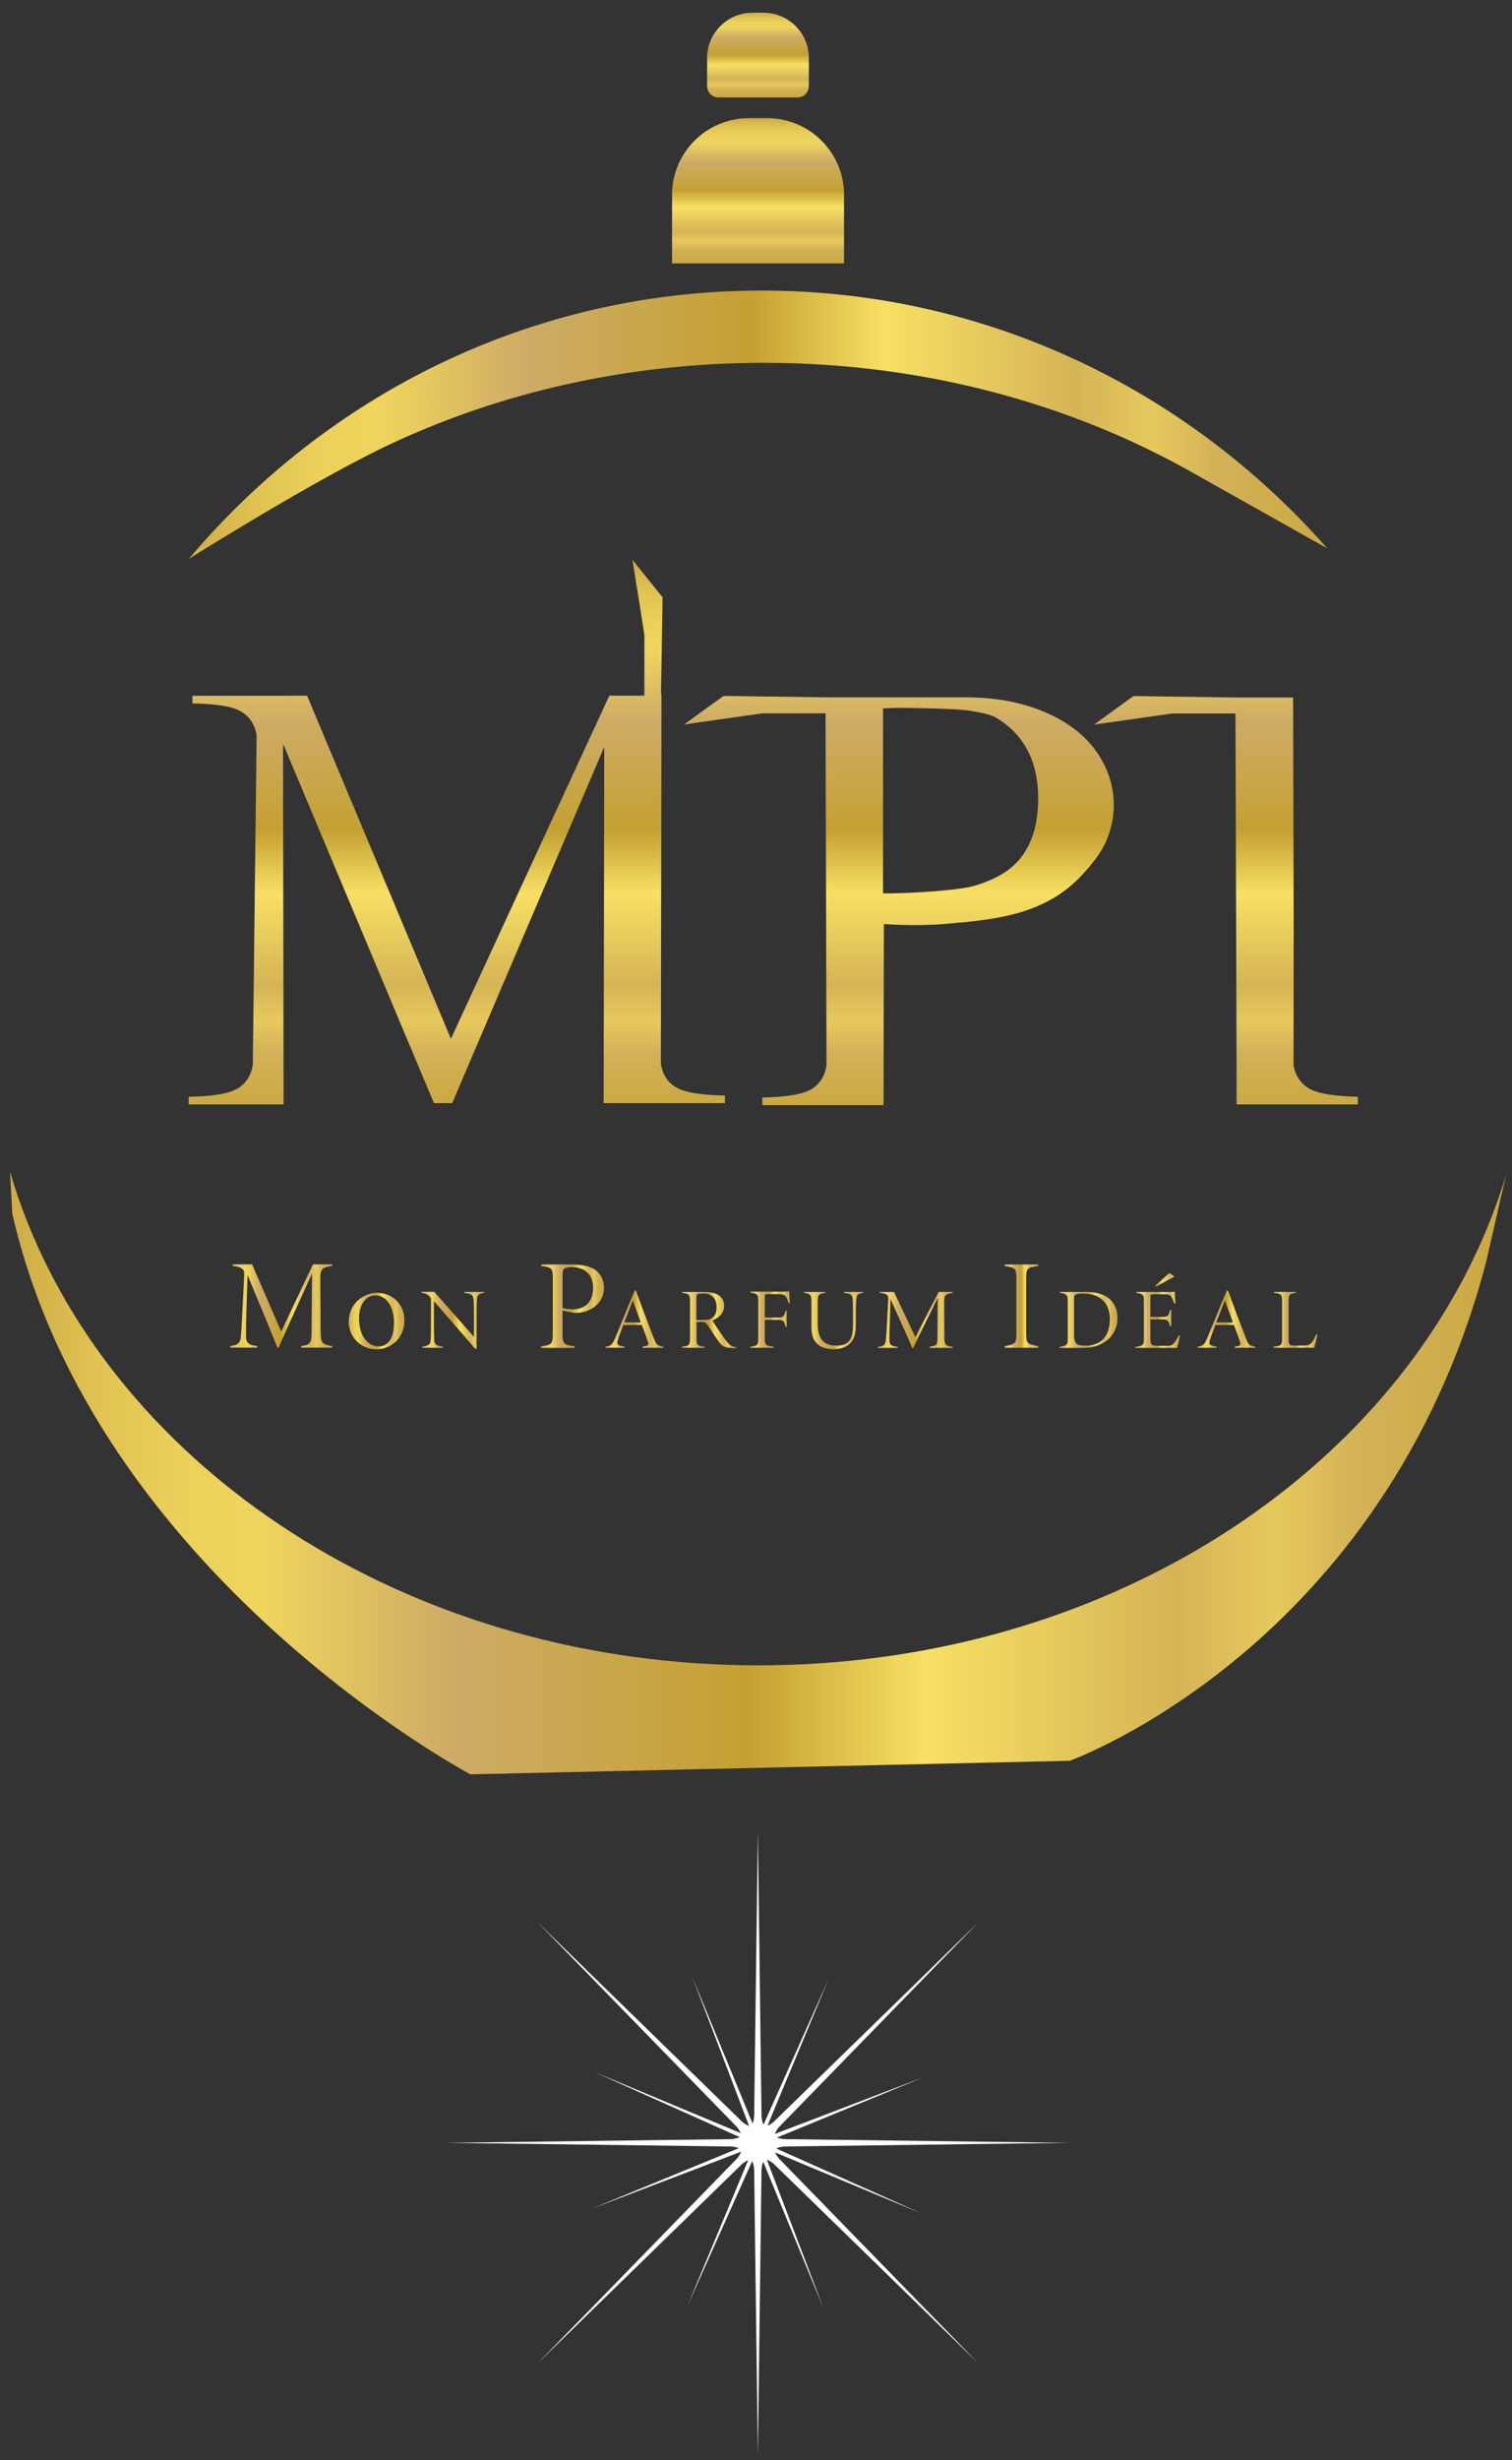 <?xml version="1.0" encoding="UTF-8"?> <svg xmlns="http://www.w3.org/2000/svg" width="107" height="174" viewBox="0 0 107 174" fill="none"><rect x="0" y="0" width="107" height="174" fill="#333333" stroke="none"/><path d="M71.64 61.29C71.05 61.82 70.17 62.27 69.02 62.63C67.86 62.99 64.25 63.18 63.06 63.18H62.49V50.1L63.51 50.06C64.61 50.06 67.96 50.13 68.67 50.27C69.38 50.41 70.05 50.46 70.67 50.87C72.54 52.07 73.47 53.94 73.47 56.48C73.46 58.63 72.86 60.23 71.64 61.29ZM92.61 76.97C92.02 76.61 91.66 76.05 91.54 75.3L91.55 65.36L91.51 49.33H87.51L80.21 49.23L77.42 51.25L82.98 50.46H87.43L87.51 75.46V78.11H96.09V77.57C94.36 77.53 93.2 77.33 92.61 76.97ZM46.77 75.24L46.81 49.25L46.78 48.96L46.89 42.25L44.76 39.6L45.6 44.88V48.87V49.2H43.12L36.25 64.07L31.91 73.47L21.73 49.2L19.99 49.21H13.62V49.75C15.34 49.78 16.49 49.97 17.09 50.34C17.68 50.7 18.04 51.26 18.16 52.01L17.89 75.31C17.77 76.06 17.42 76.62 16.82 76.98C16.23 77.34 15.07 77.54 13.35 77.57V78.11H20.07L20.03 52.92L20.04 52.62L30.71 78.02H32L42.76 52.83L42.72 78.02H51.3V77.48C49.58 77.45 48.43 77.26 47.83 76.89C47.25 76.56 46.89 76 46.77 75.24ZM58.49 75.36C58.37 76.11 58.02 76.67 57.42 77.03C56.83 77.39 55.67 77.59 53.95 77.62V78.16H62.53V75.51L62.55 65.35C62.55 65.35 64.69 65.53 66.8 65.35C70.47 65.05 74.02 64.7 76.64 61.81C77.3 61.08 77.89 60.37 78.26 59.53C78.63 58.69 78.82 57.83 78.82 56.94C78.82 55.6 78.41 54.34 77.6 53.17C76.78 52 75.57 51.06 73.95 50.37C72.33 49.67 70.46 49.32 68.33 49.32H58.5L51.2 49.22L48.41 51.24L53.97 50.45H58.42L58.49 75.36Z" fill="url(#paint0_linear_7_88)"></path><path d="M56.44 6.89H50.84C50.4 6.89 50.04 6.53 50.04 6.09V4.1C50.04 2.34 51.48 0.9 53.24 0.9H54.04C55.8 0.9 57.24 2.34 57.24 4.1V6.09C57.24 6.54 56.88 6.89 56.44 6.89Z" fill="url(#paint1_linear_7_88)"></path><path d="M59.72 18.63H47.56V13.77C47.56 10.8 49.99 8.36 52.97 8.36H54.32C57.29 8.36 59.73 10.79 59.73 13.77V18.63H59.72Z" fill="url(#paint2_linear_7_88)"></path><path d="M106.57 83.12C106.03 84.9 105.38 86.63 104.6 88.32C96.71 105.56 76.88 117.78 53.67 117.78C29.6 117.78 9.17 104.63 1.92 86.39C1.46 85.24 1.06 84.07 0.71 82.88L0.87 85.83C6.69 111.37 33.29 125.49 33.29 125.49L75.7 124.53C75.7 124.53 98 116.55 105.17 89.25L106.57 83.12Z" fill="url(#paint3_linear_7_88)"></path><path d="M84.56 33.52C75.85 28.56 65.36 25.66 54.06 25.66C44.5 25.66 35.52 27.73 27.71 31.37C22.31 33.89 13.36 39.53 13.36 39.53C23.18 27.9 37.65 20.55 53.9 20.55C69.79 20.55 84.08 27.59 93.92 38.78L84.56 33.52Z" fill="url(#paint4_linear_7_88)"></path><path d="M21.32 95.32V95.21C22.02 95.08 22.04 95 22.05 94.11L22.08 90.08C21.32 91.73 19.87 94.92 19.72 95.31H19.63C19.53 95.03 18.55 92.64 17.52 90.18C17.4 93.63 17.41 94.08 17.41 94.45C17.41 94.96 17.53 95.11 18.21 95.2V95.31H16.28V95.2C16.89 95.12 17.01 94.96 17.05 94.46C17.09 94.08 17.11 93.56 17.28 90.23C17.3 89.85 17.26 89.62 16.46 89.53V89.42H17.84L19.9 94.17L22.15 89.42H23.51V89.53C22.74 89.65 22.67 89.74 22.67 90.57L22.69 94.1C22.7 95.01 22.78 95.08 23.51 95.2V95.31H21.32V95.32Z" fill="url(#paint5_linear_7_88)"></path><path d="M26.67 91.43C27.82 91.43 28.62 92.3 28.62 93.36C28.62 94.73 27.57 95.43 26.66 95.43C25.45 95.43 24.68 94.48 24.68 93.5C24.68 92.08 25.86 91.43 26.67 91.43ZM26.55 91.62C25.87 91.62 25.41 92.3 25.41 93.22C25.41 94.43 25.99 95.22 26.78 95.22C27.39 95.22 27.88 94.79 27.88 93.52C27.88 92.54 27.43 91.62 26.55 91.62Z" fill="url(#paint6_linear_7_88)"></path><path d="M34.26 91.43C33.8 91.53 33.76 91.6 33.75 92.02C33.74 92.18 33.73 92.29 33.73 92.82V95.39H33.63L30.71 92.02V93.77C30.71 94.36 30.72 94.54 30.73 94.74C30.74 95.09 30.85 95.17 31.35 95.25V95.32H29.88V95.25C30.36 95.15 30.47 95.09 30.48 94.73C30.49 94.57 30.5 94.35 30.5 93.77V91.96C30.5 91.85 30.47 91.78 30.41 91.7C30.25 91.52 30.06 91.47 29.82 91.43V91.36H30.73L33.54 94.55V92.82C33.54 92.29 33.53 92.2 33.52 92C33.49 91.61 33.41 91.5 32.87 91.44V91.37H34.28V91.43H34.26Z" fill="url(#paint7_linear_7_88)"></path><path d="M40.58 89.44C41.24 89.44 41.75 89.56 42.12 89.81C42.49 90.08 42.74 90.49 42.74 91.07C42.74 92.28 41.64 92.86 40.74 92.86C40.63 92.86 40.54 92.84 40.46 92.82L39.81 92.68V94.35C39.81 95.06 39.9 95.11 40.66 95.22V95.33H38.28V95.22C39.05 95.12 39.12 95.04 39.12 94.32V90.44C39.12 89.69 39.06 89.64 38.3 89.54V89.43H40.58V89.44ZM39.81 92.51C39.95 92.56 40.22 92.6 40.5 92.6C41.16 92.6 41.97 92.31 41.97 91.08C41.97 90.07 41.32 89.62 40.46 89.62C40.2 89.62 39.99 89.67 39.93 89.72C39.85 89.78 39.81 89.92 39.81 90.26V92.51Z" fill="url(#paint8_linear_7_88)"></path><path d="M45.48 95.32V95.25C45.84 95.19 45.94 95.14 45.86 94.92C45.78 94.66 45.61 94.21 45.42 93.71H44.11C43.97 94.1 43.84 94.41 43.75 94.7C43.61 95.11 43.7 95.16 44.2 95.25V95.32H42.84V95.25C43.2 95.19 43.32 95.15 43.56 94.57L44.91 91.28L45 91.27C45.4 92.38 45.83 93.5 46.26 94.63C46.46 95.16 46.54 95.16 46.95 95.25V95.32H45.48ZM44.78 91.97C44.57 92.49 44.38 93.02 44.17 93.53H45.35L44.78 91.97Z" fill="url(#paint9_linear_7_88)"></path><path d="M52.08 95.35C52.03 95.35 51.87 95.35 51.83 95.34C51.28 95.31 51.15 95.25 50.89 94.92C50.68 94.64 50.36 94.15 50.13 93.79C49.96 93.52 49.89 93.49 49.56 93.49H49.29V94.65C49.29 95.12 49.34 95.19 49.86 95.25V95.32H48.26V95.25C48.77 95.18 48.83 95.13 48.83 94.65V92.03C48.83 91.56 48.78 91.51 48.26 91.44V91.37H49.82C50.26 91.37 50.61 91.44 50.85 91.6C51.08 91.75 51.25 92.02 51.25 92.35C51.25 92.85 50.89 93.2 50.42 93.39C50.54 93.6 50.84 94.06 51.04 94.34C51.26 94.66 51.43 94.89 51.58 95.04C51.74 95.2 51.85 95.25 52.11 95.3L52.08 95.35ZM49.68 93.36C50.01 93.36 50.19 93.35 50.37 93.23C50.63 93.06 50.71 92.81 50.71 92.44C50.71 91.78 50.32 91.48 49.77 91.48C49.53 91.48 49.41 91.5 49.36 91.53C49.3 91.57 49.28 91.62 49.28 91.82V93.36H49.68Z" fill="url(#paint10_linear_7_88)"></path><path d="M55.81 92.17C55.78 92.07 55.76 92 55.72 91.9C55.59 91.58 55.47 91.53 54.99 91.53H54.32C54.14 91.53 54.12 91.55 54.12 91.71V93.18H54.97C55.45 93.18 55.48 93.14 55.59 92.7H55.67V93.84H55.59C55.49 93.4 55.44 93.35 54.96 93.35H54.12V94.63C54.12 95.11 54.15 95.17 54.73 95.25V95.32H53.09V95.25C53.6 95.19 53.66 95.13 53.66 94.63V92.04C53.66 91.54 53.61 91.5 53.09 91.42V91.35H55.01C55.62 91.35 55.78 91.34 55.86 91.34C55.85 91.5 55.87 91.93 55.9 92.15L55.81 92.17Z" fill="url(#paint11_linear_7_88)"></path><path d="M61.11 91.43C60.65 91.5 60.62 91.6 60.6 91.92C60.59 92.07 60.57 92.26 60.57 92.82V93.64C60.57 94.21 60.5 94.68 60.13 95.04C59.84 95.31 59.43 95.42 58.99 95.42C58.6 95.42 58.21 95.33 57.96 95.15C57.54 94.84 57.42 94.45 57.42 93.74V92.09C57.42 91.56 57.38 91.52 56.9 91.44V91.37H58.4V91.44C57.92 91.53 57.87 91.56 57.87 92.09V93.66C57.87 94.6 58.23 95.17 59.18 95.17C60.2 95.17 60.36 94.57 60.36 93.64V92.82C60.36 92.27 60.35 92.09 60.34 91.91C60.32 91.6 60.27 91.5 59.73 91.44V91.37H61.09V91.43H61.11Z" fill="url(#paint12_linear_7_88)"></path><path d="M65.81 95.32V95.25C66.32 95.16 66.34 95.11 66.34 94.51L66.36 91.8C65.8 92.91 64.74 95.06 64.63 95.33H64.56C64.49 95.14 63.77 93.53 63.02 91.87C62.94 94.19 62.94 94.5 62.94 94.75C62.94 95.09 63.03 95.2 63.53 95.26V95.33H62.12V95.26C62.57 95.21 62.65 95.1 62.69 94.76C62.72 94.5 62.74 94.16 62.86 91.91C62.87 91.65 62.85 91.5 62.26 91.44V91.37H63.27L64.78 94.57L66.43 91.37H67.43V91.44C66.86 91.52 66.82 91.58 66.82 92.14L66.83 94.52C66.84 95.14 66.9 95.18 67.43 95.26V95.33H65.81V95.32Z" fill="url(#paint13_linear_7_88)"></path><path d="M71.09 95.32V95.21C71.85 95.08 71.93 95 71.93 94.3V90.45C71.93 89.7 71.86 89.65 71.09 89.54V89.43H73.47V89.54C72.69 89.64 72.62 89.7 72.62 90.45V94.3C72.62 94.99 72.69 95.07 73.47 95.21V95.32H71.09Z" fill="url(#paint14_linear_7_88)"></path><path d="M76.74 91.36C77.57 91.36 78.15 91.53 78.53 91.88C78.87 92.18 79.08 92.64 79.08 93.2C79.08 93.94 78.75 94.49 78.28 94.84C77.8 95.19 77.26 95.33 76.63 95.33H74.99V95.26C75.52 95.17 75.56 95.12 75.56 94.65V92.06C75.56 91.58 75.51 91.51 74.99 91.44V91.37H76.74V91.36ZM76.02 94.55C76.02 95.1 76.29 95.17 76.83 95.17C78.03 95.17 78.54 94.36 78.54 93.31C78.54 92.59 78.27 91.99 77.65 91.69C77.35 91.54 77.03 91.49 76.61 91.49C76.41 91.49 76.21 91.51 76.13 91.55C76.04 91.59 76.01 91.64 76.01 91.88V94.55H76.02Z" fill="url(#paint15_linear_7_88)"></path><path d="M83.5 94.46C83.47 94.66 83.35 95.14 83.3 95.33H80.34V95.26C80.91 95.19 80.95 95.14 80.95 94.64V92.09C80.95 91.57 80.93 91.53 80.42 91.44V91.37H82.26C82.82 91.37 83.02 91.37 83.14 91.36C83.14 91.57 83.17 92.01 83.19 92.19L83.1 92.2C83.05 92.04 82.96 91.82 82.9 91.72C82.78 91.55 82.7 91.54 82.31 91.54H81.6C81.42 91.54 81.41 91.56 81.41 91.73V93.14H82.22C82.66 93.14 82.72 93.06 82.8 92.65H82.88V93.8H82.8C82.69 93.37 82.64 93.31 82.23 93.31H81.41V94.76C81.41 95.17 81.59 95.18 81.95 95.18H82.59C82.9 95.18 82.99 95.13 83.16 94.89C83.26 94.76 83.34 94.61 83.41 94.45L83.5 94.46ZM81.77 90.92L82.74 90.04C82.85 90.09 83.05 90.22 83.08 90.27V90.3L81.82 90.99L81.77 90.92Z" fill="url(#paint16_linear_7_88)"></path><path d="M87.38 95.32V95.25C87.74 95.19 87.84 95.14 87.76 94.92C87.68 94.66 87.51 94.21 87.32 93.71H86.01C85.87 94.1 85.74 94.41 85.65 94.7C85.51 95.11 85.6 95.16 86.1 95.25V95.32H84.74V95.25C85.1 95.19 85.22 95.15 85.46 94.57L86.81 91.28L86.9 91.27C87.3 92.38 87.73 93.5 88.16 94.63C88.36 95.16 88.44 95.16 88.85 95.25V95.32H87.38ZM86.68 91.97C86.47 92.49 86.28 93.02 86.07 93.53H87.25L86.68 91.97Z" fill="url(#paint17_linear_7_88)"></path><path d="M93.23 94.4C93.2 94.57 93.07 95.1 93 95.32H90.12V95.25C90.7 95.18 90.73 95.13 90.73 94.63V92.04C90.73 91.54 90.67 91.5 90.16 91.44V91.37H91.72V91.44C91.24 91.52 91.19 91.54 91.19 92.04V94.72C91.19 95.15 91.27 95.17 91.7 95.17C91.82 95.17 92.03 95.16 92.14 95.16C92.52 95.16 92.68 95.15 92.85 94.92C92.96 94.77 93.05 94.61 93.14 94.38L93.23 94.4Z" fill="url(#paint18_linear_7_88)"></path><path d="M53.37 149.65L53.63 129.49L53.89 149.65C53.92 150.54 54.64 151.25 55.53 151.29L75.69 151.55L55.53 151.81C54.64 151.84 53.93 152.56 53.89 153.45L53.63 173.61L53.37 153.45C53.34 152.56 52.62 151.85 51.73 151.81L31.57 151.55L51.73 151.29C52.63 151.25 53.34 150.54 53.37 149.65Z" fill="white"></path><path d="M54.8 150.02L69.24 135.95L55.17 150.39C54.56 151.04 54.56 152.05 55.17 152.71L69.24 167.15L54.8 153.08C54.15 152.47 53.14 152.47 52.48 153.08L38.04 167.15L52.11 152.71C52.72 152.06 52.72 151.05 52.11 150.39L38.04 135.95L52.48 150.02C53.13 150.63 54.14 150.63 54.8 150.02Z" fill="white"></path><path d="M53.1 150.59L48.99 139.81L53.38 150.48C53.59 150.95 54.12 151.18 54.6 151.01L65.38 146.9L54.71 151.29C54.24 151.5 54.01 152.03 54.18 152.51L58.29 163.29L53.9 152.62C53.69 152.15 53.16 151.92 52.68 152.09L41.9 156.2L52.57 151.81C53.04 151.61 53.27 151.07 53.1 150.59Z" fill="white"></path><path d="M53.93 150.49L58.64 139.96L54.2 150.61C54.02 151.09 54.23 151.62 54.69 151.84L65.22 156.55L54.57 152.11C54.09 151.93 53.56 152.14 53.34 152.6L48.63 163.13L53.07 152.48C53.25 152 53.04 151.47 52.58 151.25L42.05 146.54L52.7 150.98C53.17 151.17 53.71 150.95 53.93 150.49Z" fill="white"></path><defs><linearGradient id="paint0_linear_7_88" x1="54.719" y1="39.613" x2="54.719" y2="78.161" gradientUnits="userSpaceOnUse"><stop stop-color="#CEAC45"></stop><stop offset="0.009" stop-color="#D1AF48"></stop><stop offset="0.06" stop-color="#E0C352"></stop><stop offset="0.114" stop-color="#EBD05A"></stop><stop offset="0.17" stop-color="#EFD45D"></stop><stop offset="0.298" stop-color="#CDAB65"></stop><stop offset="0.394" stop-color="#CAA74C"></stop><stop offset="0.494" stop-color="#C4A032"></stop><stop offset="0.612" stop-color="#F7E064"></stop><stop offset="0.779" stop-color="#D5B456"></stop><stop offset="0.846" stop-color="#E6C95C"></stop><stop offset="0.904" stop-color="#D3B157"></stop><stop offset="1" stop-color="#CAA941"></stop></linearGradient><linearGradient id="paint1_linear_7_88" x1="53.638" y1="0.905" x2="53.638" y2="6.894" gradientUnits="userSpaceOnUse"><stop stop-color="#CEAC45"></stop><stop offset="0.009" stop-color="#D1AF48"></stop><stop offset="0.06" stop-color="#E0C352"></stop><stop offset="0.114" stop-color="#EBD05A"></stop><stop offset="0.17" stop-color="#EFD45D"></stop><stop offset="0.298" stop-color="#CDAB65"></stop><stop offset="0.394" stop-color="#CAA74C"></stop><stop offset="0.494" stop-color="#C4A032"></stop><stop offset="0.612" stop-color="#F7E064"></stop><stop offset="0.779" stop-color="#D5B456"></stop><stop offset="0.846" stop-color="#E6C95C"></stop><stop offset="0.904" stop-color="#D3B157"></stop><stop offset="1" stop-color="#CAA941"></stop></linearGradient><linearGradient id="paint2_linear_7_88" x1="53.638" y1="8.365" x2="53.638" y2="18.633" gradientUnits="userSpaceOnUse"><stop stop-color="#CEAC45"></stop><stop offset="0.009" stop-color="#D1AF48"></stop><stop offset="0.06" stop-color="#E0C352"></stop><stop offset="0.114" stop-color="#EBD05A"></stop><stop offset="0.17" stop-color="#EFD45D"></stop><stop offset="0.298" stop-color="#CDAB65"></stop><stop offset="0.394" stop-color="#CAA74C"></stop><stop offset="0.494" stop-color="#C4A032"></stop><stop offset="0.612" stop-color="#F7E064"></stop><stop offset="0.779" stop-color="#D5B456"></stop><stop offset="0.846" stop-color="#E6C95C"></stop><stop offset="0.904" stop-color="#D3B157"></stop><stop offset="1" stop-color="#CAA941"></stop></linearGradient><linearGradient id="paint3_linear_7_88" x1="0.706" y1="104.18" x2="106.569" y2="104.18" gradientUnits="userSpaceOnUse"><stop stop-color="#CEAC45"></stop><stop offset="0.009" stop-color="#D1AF48"></stop><stop offset="0.06" stop-color="#E0C352"></stop><stop offset="0.114" stop-color="#EBD05A"></stop><stop offset="0.17" stop-color="#EFD45D"></stop><stop offset="0.298" stop-color="#CDAB65"></stop><stop offset="0.394" stop-color="#CAA74C"></stop><stop offset="0.494" stop-color="#C4A032"></stop><stop offset="0.612" stop-color="#F7E064"></stop><stop offset="0.779" stop-color="#D5B456"></stop><stop offset="0.846" stop-color="#E6C95C"></stop><stop offset="0.904" stop-color="#D3B157"></stop><stop offset="1" stop-color="#CAA941"></stop></linearGradient><linearGradient id="paint4_linear_7_88" x1="13.36" y1="30.05" x2="93.916" y2="30.05" gradientUnits="userSpaceOnUse"><stop stop-color="#CEAC45"></stop><stop offset="0.009" stop-color="#D1AF48"></stop><stop offset="0.06" stop-color="#E0C352"></stop><stop offset="0.114" stop-color="#EBD05A"></stop><stop offset="0.17" stop-color="#EFD45D"></stop><stop offset="0.298" stop-color="#CDAB65"></stop><stop offset="0.394" stop-color="#CAA74C"></stop><stop offset="0.494" stop-color="#C4A032"></stop><stop offset="0.612" stop-color="#F7E064"></stop><stop offset="0.779" stop-color="#D5B456"></stop><stop offset="0.846" stop-color="#E6C95C"></stop><stop offset="0.904" stop-color="#D3B157"></stop><stop offset="1" stop-color="#CAA941"></stop></linearGradient><linearGradient id="paint5_linear_7_88" x1="16.285" y1="92.379" x2="23.517" y2="92.379" gradientUnits="userSpaceOnUse"><stop stop-color="#CEAC45"></stop><stop offset="0.009" stop-color="#D1AF48"></stop><stop offset="0.06" stop-color="#E0C352"></stop><stop offset="0.114" stop-color="#EBD05A"></stop><stop offset="0.17" stop-color="#EFD45D"></stop><stop offset="0.298" stop-color="#CDAB65"></stop><stop offset="0.394" stop-color="#CAA74C"></stop><stop offset="0.494" stop-color="#C4A032"></stop><stop offset="0.612" stop-color="#F7E064"></stop><stop offset="0.779" stop-color="#D5B456"></stop><stop offset="0.846" stop-color="#E6C95C"></stop><stop offset="0.904" stop-color="#D3B157"></stop><stop offset="1" stop-color="#CAA941"></stop></linearGradient><linearGradient id="paint6_linear_7_88" x1="24.676" y1="93.429" x2="28.619" y2="93.429" gradientUnits="userSpaceOnUse"><stop stop-color="#CEAC45"></stop><stop offset="0.009" stop-color="#D1AF48"></stop><stop offset="0.06" stop-color="#E0C352"></stop><stop offset="0.114" stop-color="#EBD05A"></stop><stop offset="0.17" stop-color="#EFD45D"></stop><stop offset="0.298" stop-color="#CDAB65"></stop><stop offset="0.394" stop-color="#CAA74C"></stop><stop offset="0.494" stop-color="#C4A032"></stop><stop offset="0.612" stop-color="#F7E064"></stop><stop offset="0.779" stop-color="#D5B456"></stop><stop offset="0.846" stop-color="#E6C95C"></stop><stop offset="0.904" stop-color="#D3B157"></stop><stop offset="1" stop-color="#CAA941"></stop></linearGradient><linearGradient id="paint7_linear_7_88" x1="29.808" y1="93.373" x2="34.26" y2="93.373" gradientUnits="userSpaceOnUse"><stop stop-color="#CEAC45"></stop><stop offset="0.009" stop-color="#D1AF48"></stop><stop offset="0.06" stop-color="#E0C352"></stop><stop offset="0.114" stop-color="#EBD05A"></stop><stop offset="0.17" stop-color="#EFD45D"></stop><stop offset="0.298" stop-color="#CDAB65"></stop><stop offset="0.394" stop-color="#CAA74C"></stop><stop offset="0.494" stop-color="#C4A032"></stop><stop offset="0.612" stop-color="#F7E064"></stop><stop offset="0.779" stop-color="#D5B456"></stop><stop offset="0.846" stop-color="#E6C95C"></stop><stop offset="0.904" stop-color="#D3B157"></stop><stop offset="1" stop-color="#CAA941"></stop></linearGradient><linearGradient id="paint8_linear_7_88" x1="38.285" y1="92.379" x2="42.739" y2="92.379" gradientUnits="userSpaceOnUse"><stop stop-color="#CEAC45"></stop><stop offset="0.009" stop-color="#D1AF48"></stop><stop offset="0.06" stop-color="#E0C352"></stop><stop offset="0.114" stop-color="#EBD05A"></stop><stop offset="0.17" stop-color="#EFD45D"></stop><stop offset="0.298" stop-color="#CDAB65"></stop><stop offset="0.394" stop-color="#CAA74C"></stop><stop offset="0.494" stop-color="#C4A032"></stop><stop offset="0.612" stop-color="#F7E064"></stop><stop offset="0.779" stop-color="#D5B456"></stop><stop offset="0.846" stop-color="#E6C95C"></stop><stop offset="0.904" stop-color="#D3B157"></stop><stop offset="1" stop-color="#CAA941"></stop></linearGradient><linearGradient id="paint9_linear_7_88" x1="42.83" y1="93.297" x2="46.944" y2="93.297" gradientUnits="userSpaceOnUse"><stop stop-color="#CEAC45"></stop><stop offset="0.009" stop-color="#D1AF48"></stop><stop offset="0.06" stop-color="#E0C352"></stop><stop offset="0.114" stop-color="#EBD05A"></stop><stop offset="0.17" stop-color="#EFD45D"></stop><stop offset="0.298" stop-color="#CDAB65"></stop><stop offset="0.394" stop-color="#CAA74C"></stop><stop offset="0.494" stop-color="#C4A032"></stop><stop offset="0.612" stop-color="#F7E064"></stop><stop offset="0.779" stop-color="#D5B456"></stop><stop offset="0.846" stop-color="#E6C95C"></stop><stop offset="0.904" stop-color="#D3B157"></stop><stop offset="1" stop-color="#CAA941"></stop></linearGradient><linearGradient id="paint10_linear_7_88" x1="48.255" y1="93.355" x2="52.096" y2="93.355" gradientUnits="userSpaceOnUse"><stop stop-color="#CEAC45"></stop><stop offset="0.009" stop-color="#D1AF48"></stop><stop offset="0.06" stop-color="#E0C352"></stop><stop offset="0.114" stop-color="#EBD05A"></stop><stop offset="0.17" stop-color="#EFD45D"></stop><stop offset="0.298" stop-color="#CDAB65"></stop><stop offset="0.394" stop-color="#CAA74C"></stop><stop offset="0.494" stop-color="#C4A032"></stop><stop offset="0.612" stop-color="#F7E064"></stop><stop offset="0.779" stop-color="#D5B456"></stop><stop offset="0.846" stop-color="#E6C95C"></stop><stop offset="0.904" stop-color="#D3B157"></stop><stop offset="1" stop-color="#CAA941"></stop></linearGradient><linearGradient id="paint11_linear_7_88" x1="53.092" y1="93.333" x2="55.897" y2="93.333" gradientUnits="userSpaceOnUse"><stop stop-color="#CEAC45"></stop><stop offset="0.009" stop-color="#D1AF48"></stop><stop offset="0.06" stop-color="#E0C352"></stop><stop offset="0.114" stop-color="#EBD05A"></stop><stop offset="0.17" stop-color="#EFD45D"></stop><stop offset="0.298" stop-color="#CDAB65"></stop><stop offset="0.394" stop-color="#CAA74C"></stop><stop offset="0.494" stop-color="#C4A032"></stop><stop offset="0.612" stop-color="#F7E064"></stop><stop offset="0.779" stop-color="#D5B456"></stop><stop offset="0.846" stop-color="#E6C95C"></stop><stop offset="0.904" stop-color="#D3B157"></stop><stop offset="1" stop-color="#CAA941"></stop></linearGradient><linearGradient id="paint12_linear_7_88" x1="56.901" y1="93.385" x2="61.105" y2="93.385" gradientUnits="userSpaceOnUse"><stop stop-color="#CEAC45"></stop><stop offset="0.009" stop-color="#D1AF48"></stop><stop offset="0.06" stop-color="#E0C352"></stop><stop offset="0.114" stop-color="#EBD05A"></stop><stop offset="0.17" stop-color="#EFD45D"></stop><stop offset="0.298" stop-color="#CDAB65"></stop><stop offset="0.394" stop-color="#CAA74C"></stop><stop offset="0.494" stop-color="#C4A032"></stop><stop offset="0.612" stop-color="#F7E064"></stop><stop offset="0.779" stop-color="#D5B456"></stop><stop offset="0.846" stop-color="#E6C95C"></stop><stop offset="0.904" stop-color="#D3B157"></stop><stop offset="1" stop-color="#CAA941"></stop></linearGradient><linearGradient id="paint13_linear_7_88" x1="62.118" y1="93.34" x2="67.416" y2="93.34" gradientUnits="userSpaceOnUse"><stop stop-color="#CEAC45"></stop><stop offset="0.009" stop-color="#D1AF48"></stop><stop offset="0.06" stop-color="#E0C352"></stop><stop offset="0.114" stop-color="#EBD05A"></stop><stop offset="0.17" stop-color="#EFD45D"></stop><stop offset="0.298" stop-color="#CDAB65"></stop><stop offset="0.394" stop-color="#CAA74C"></stop><stop offset="0.494" stop-color="#C4A032"></stop><stop offset="0.612" stop-color="#F7E064"></stop><stop offset="0.779" stop-color="#D5B456"></stop><stop offset="0.846" stop-color="#E6C95C"></stop><stop offset="0.904" stop-color="#D3B157"></stop><stop offset="1" stop-color="#CAA941"></stop></linearGradient><linearGradient id="paint14_linear_7_88" x1="71.092" y1="92.379" x2="73.469" y2="92.379" gradientUnits="userSpaceOnUse"><stop stop-color="#CEAC45"></stop><stop offset="0.009" stop-color="#D1AF48"></stop><stop offset="0.06" stop-color="#E0C352"></stop><stop offset="0.114" stop-color="#EBD05A"></stop><stop offset="0.17" stop-color="#EFD45D"></stop><stop offset="0.298" stop-color="#CDAB65"></stop><stop offset="0.394" stop-color="#CAA74C"></stop><stop offset="0.494" stop-color="#C4A032"></stop><stop offset="0.612" stop-color="#F7E064"></stop><stop offset="0.779" stop-color="#D5B456"></stop><stop offset="0.846" stop-color="#E6C95C"></stop><stop offset="0.904" stop-color="#D3B157"></stop><stop offset="1" stop-color="#CAA941"></stop></linearGradient><linearGradient id="paint15_linear_7_88" x1="74.994" y1="93.339" x2="79.088" y2="93.339" gradientUnits="userSpaceOnUse"><stop stop-color="#CEAC45"></stop><stop offset="0.009" stop-color="#D1AF48"></stop><stop offset="0.06" stop-color="#E0C352"></stop><stop offset="0.114" stop-color="#EBD05A"></stop><stop offset="0.17" stop-color="#EFD45D"></stop><stop offset="0.298" stop-color="#CDAB65"></stop><stop offset="0.394" stop-color="#CAA74C"></stop><stop offset="0.494" stop-color="#C4A032"></stop><stop offset="0.612" stop-color="#F7E064"></stop><stop offset="0.779" stop-color="#D5B456"></stop><stop offset="0.846" stop-color="#E6C95C"></stop><stop offset="0.904" stop-color="#D3B157"></stop><stop offset="1" stop-color="#CAA941"></stop></linearGradient><linearGradient id="paint16_linear_7_88" x1="80.341" y1="92.681" x2="83.498" y2="92.681" gradientUnits="userSpaceOnUse"><stop stop-color="#CEAC45"></stop><stop offset="0.009" stop-color="#D1AF48"></stop><stop offset="0.06" stop-color="#E0C352"></stop><stop offset="0.114" stop-color="#EBD05A"></stop><stop offset="0.17" stop-color="#EFD45D"></stop><stop offset="0.298" stop-color="#CDAB65"></stop><stop offset="0.394" stop-color="#CAA74C"></stop><stop offset="0.494" stop-color="#C4A032"></stop><stop offset="0.612" stop-color="#F7E064"></stop><stop offset="0.779" stop-color="#D5B456"></stop><stop offset="0.846" stop-color="#E6C95C"></stop><stop offset="0.904" stop-color="#D3B157"></stop><stop offset="1" stop-color="#CAA941"></stop></linearGradient><linearGradient id="paint17_linear_7_88" x1="84.735" y1="93.297" x2="88.849" y2="93.297" gradientUnits="userSpaceOnUse"><stop stop-color="#CEAC45"></stop><stop offset="0.009" stop-color="#D1AF48"></stop><stop offset="0.06" stop-color="#E0C352"></stop><stop offset="0.114" stop-color="#EBD05A"></stop><stop offset="0.17" stop-color="#EFD45D"></stop><stop offset="0.298" stop-color="#CDAB65"></stop><stop offset="0.394" stop-color="#CAA74C"></stop><stop offset="0.494" stop-color="#C4A032"></stop><stop offset="0.612" stop-color="#F7E064"></stop><stop offset="0.779" stop-color="#D5B456"></stop><stop offset="0.846" stop-color="#E6C95C"></stop><stop offset="0.904" stop-color="#D3B157"></stop><stop offset="1" stop-color="#CAA941"></stop></linearGradient><linearGradient id="paint18_linear_7_88" x1="90.115" y1="93.34" x2="93.233" y2="93.34" gradientUnits="userSpaceOnUse"><stop stop-color="#CEAC45"></stop><stop offset="0.009" stop-color="#D1AF48"></stop><stop offset="0.06" stop-color="#E0C352"></stop><stop offset="0.114" stop-color="#EBD05A"></stop><stop offset="0.17" stop-color="#EFD45D"></stop><stop offset="0.298" stop-color="#CDAB65"></stop><stop offset="0.394" stop-color="#CAA74C"></stop><stop offset="0.494" stop-color="#C4A032"></stop><stop offset="0.612" stop-color="#F7E064"></stop><stop offset="0.779" stop-color="#D5B456"></stop><stop offset="0.846" stop-color="#E6C95C"></stop><stop offset="0.904" stop-color="#D3B157"></stop><stop offset="1" stop-color="#CAA941"></stop></linearGradient></defs></svg> 
